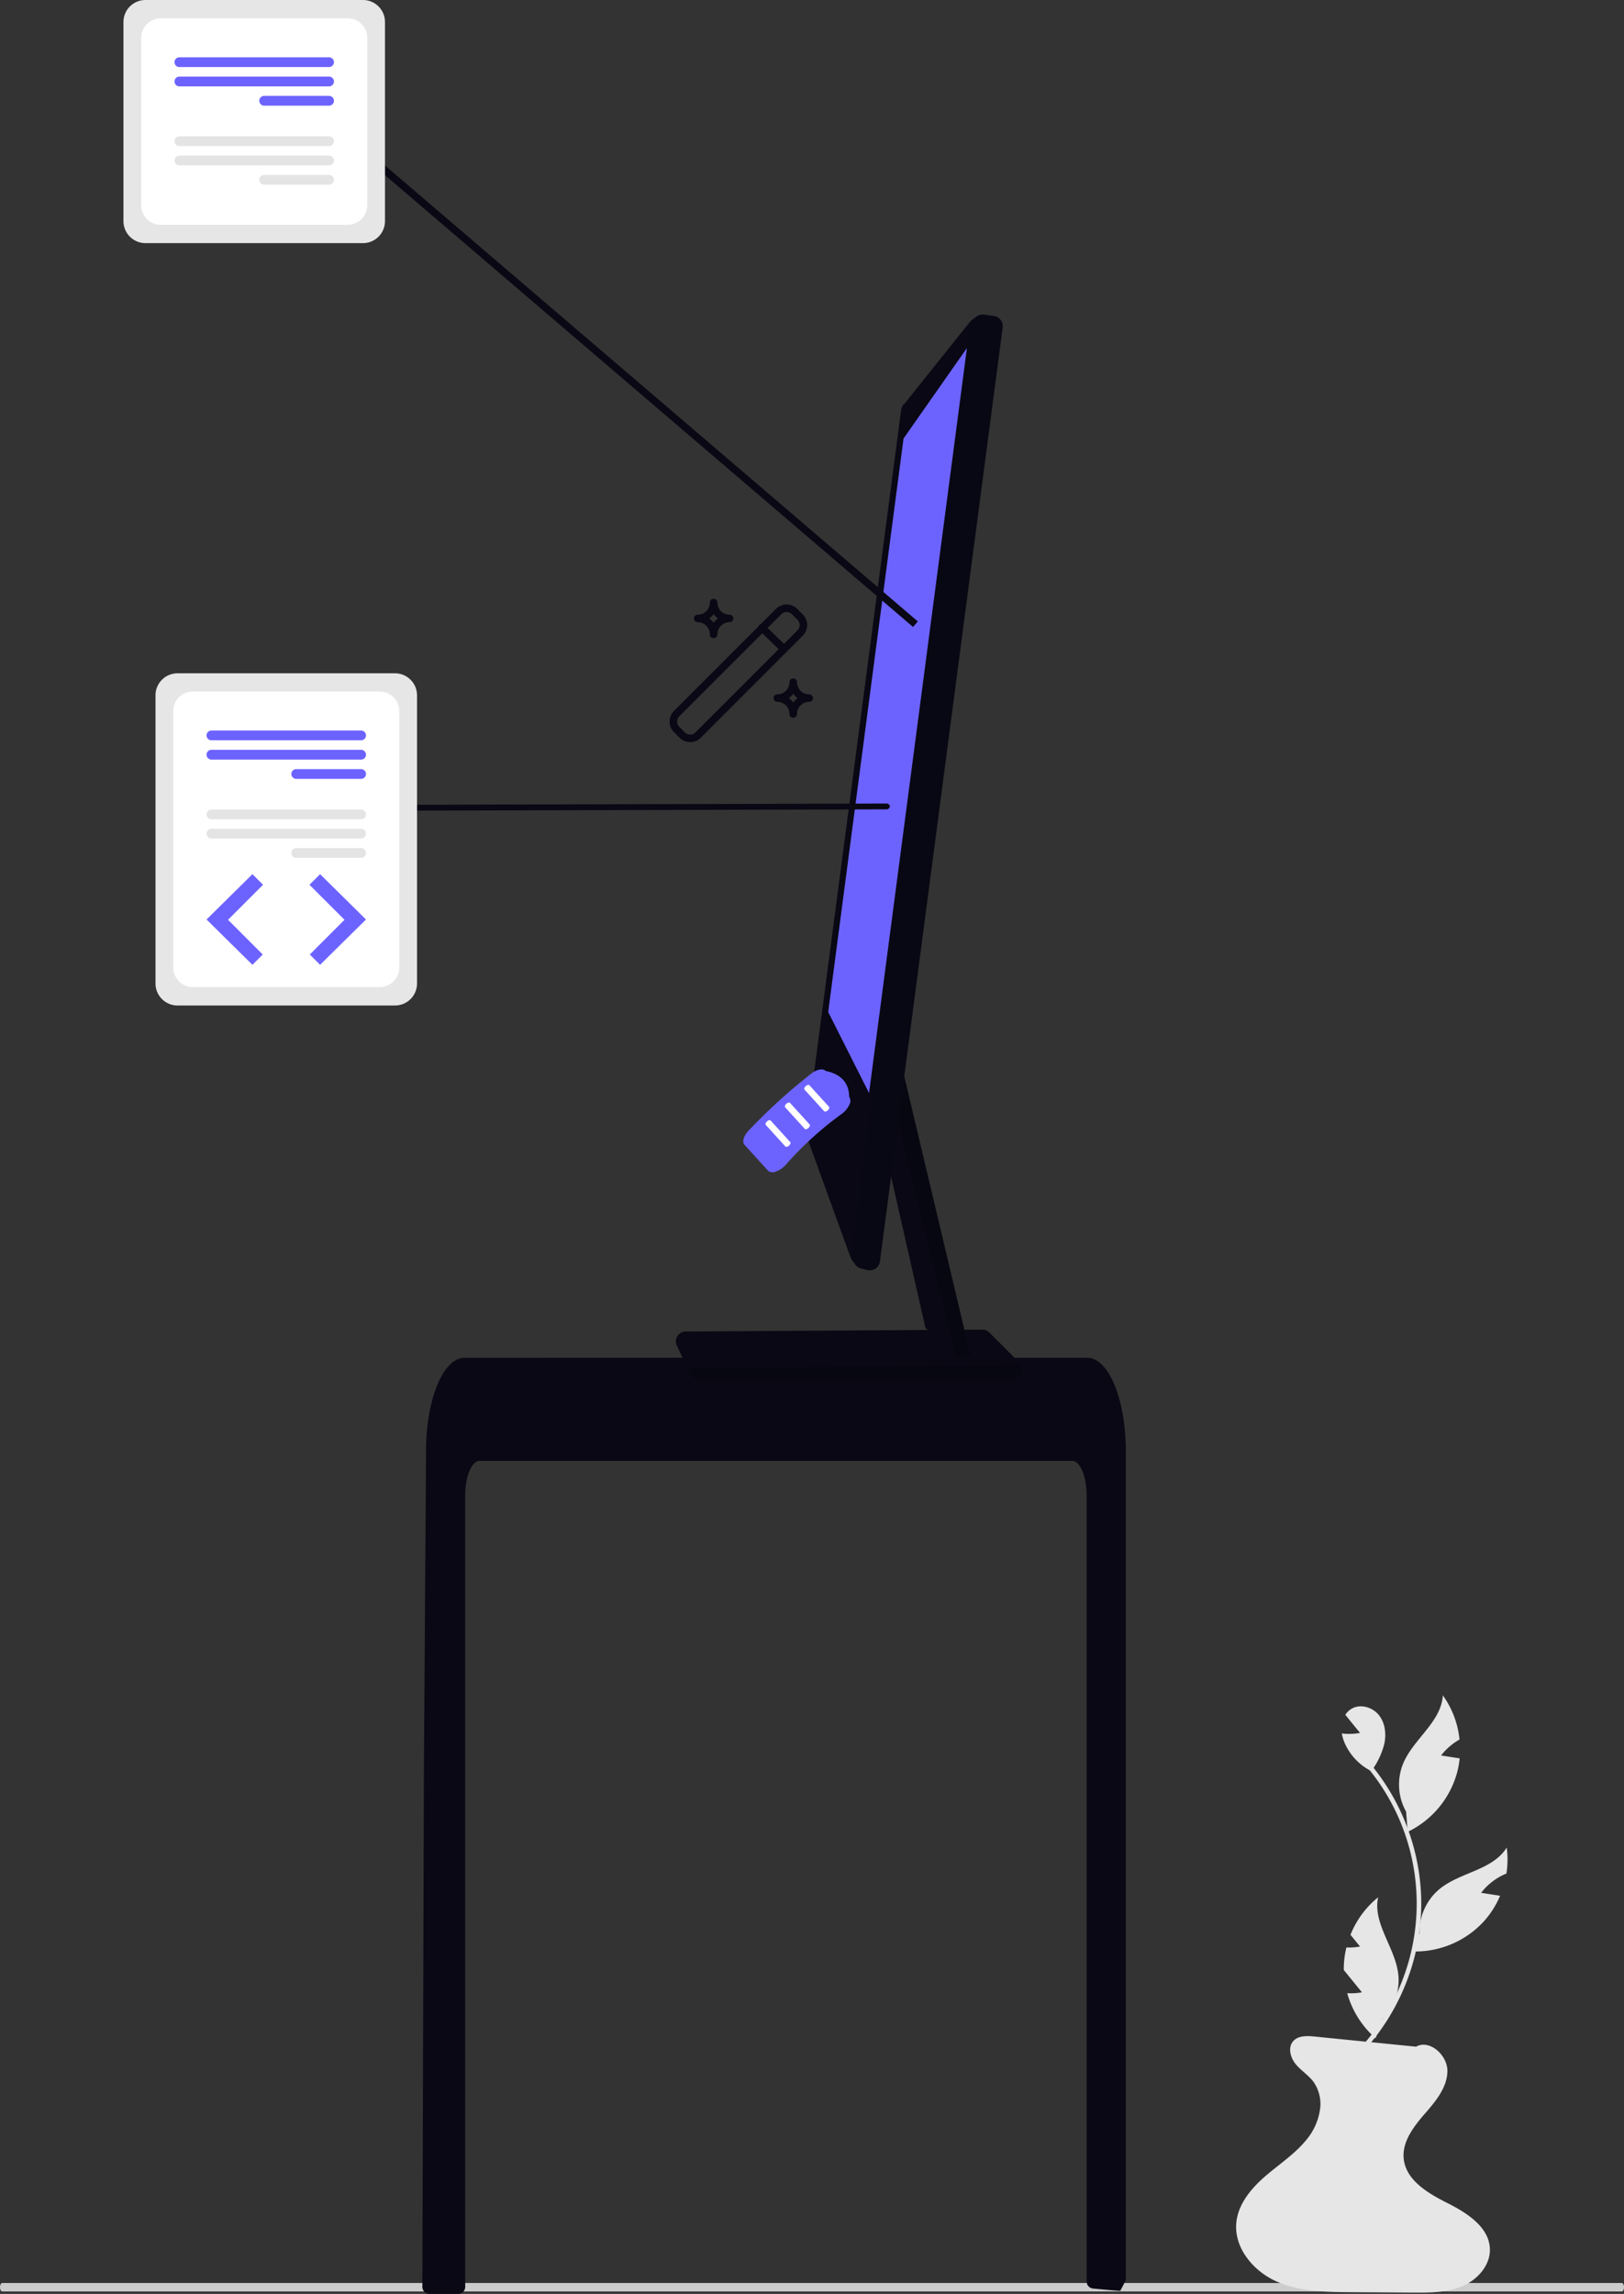<svg xmlns="http://www.w3.org/2000/svg" width="567.032" height="800.621" viewBox="0 0 567.032 800.621" xmlns:xlink="http://www.w3.org/1999/xlink" role="img" artist="Katerina Limpitsouni" source="https://undraw.co/">
  <rect x="0" y="0" width="567.032" height="800.621" fill="#333333" stroke="none"/>
  <g id="Group_249" data-name="Group 249" transform="translate(-676 -140)">
    <path id="Path_2985-536" data-name="Path 2985" d="M167.3,771a2.3,2.3,0,0,0,.228,1.047.676.676,0,0,0,.552.432H733.547c.431,0,.78-.662.78-1.479s-.349-1.479-.78-1.479H168.076a.676.676,0,0,0-.553.432A2.3,2.3,0,0,0,167.3,771Z" transform="translate(508.705 167.293)" fill="#ccc"/>
    <path id="Path_2956-537" data-name="Path 2956" d="M356.625,556.848c0-6.664,2.238-12.072,4.985-12.084H568.591c2.76.012,4.985,5.42,5,12.084v274.3a2.49,2.49,0,0,0,2.249,2.478q3.015.29,6.031.539c.05,0,.1.012.149.012,1.094.1,2.188.174,3.282.261h.013q.844-1.561,1.669-3.149a2.5,2.5,0,0,0,.283-1.155V541.172c0-1.84-.075-3.692-.2-5.52a70.734,70.734,0,0,0-.932-7.484c-2.1-11.549-6.85-19.369-12.246-19.394H356.327a5.821,5.821,0,0,0-2.288.485,8.918,8.918,0,0,0-2.822,1.977,17.5,17.5,0,0,0-2.772,3.792c-2.66,4.687-4.562,11.674-5.234,19.8,0,.075-.012.149-.012.224-.174,2.014-.261,4.065-.249,6.117l-.174,26.642-.112,15.888-.336,49.852-.124,17.7-.547,181.756h0a2.486,2.486,0,0,0,2.486,2.486h10a2.486,2.486,0,0,0,2.486-2.486Z" transform="translate(481.812 105.121)" fill="#090814"/>
    <path id="Path_2957-538" data-name="Path 2957" d="M216.883,329.908l14.4,63.347,9.2,10.077h6.637L219.762,288.155l-1.353,19.567v.014Z" transform="translate(767.82 210.08)" fill="#090814"/>
    <path id="Path_2958-539" data-name="Path 2958" d="M373.121,501.527l84.463-.535,7.5-.05,5.346-.037,6.228-.037h.05a3.437,3.437,0,0,1,2.412.995l10.517,10.518a2.715,2.715,0,0,1,.559.8,1.218,1.218,0,0,1,.162.273,3.511,3.511,0,0,1-3.158,4.9H377.783a3.481,3.481,0,0,1-3.133-1.989l-.858-1.865-1.765-3.792-2-4.277a3.407,3.407,0,0,1-.323-1.455,3.462,3.462,0,0,1,3.419-3.444Z" transform="translate(542.293 103.199)" fill="#090814"/>
    <path id="Path_2959-540" data-name="Path 2959" d="M369.7,512.082l.864,1.872a3.48,3.48,0,0,0,3.124,1.987H483.109a3.5,3.5,0,0,0,3.153-4.9,1.042,1.042,0,0,0-.159-.273Z" transform="translate(546.383 105.607)" opacity="0.17" style="isolation: isolate"/>
    <path id="Path_2960-541" data-name="Path 2960" d="M216.883,307.722v.014l23.424,95.6h5.284L218.236,288.155Z" transform="translate(769.347 210.08)" opacity="0.17" style="isolation: isolate"/>
    <path id="Path_2961-542" data-name="Path 2961" d="M375.219,501.425l33.156-252.258a3.6,3.6,0,0,1,1.367-2.387l22.825-28.569,2.051-1.579a3.642,3.642,0,0,1,2.661-.709l3.431.46a3.6,3.6,0,0,1,3.108,4.028h0L409.457,481.782v.012l-2.1,15.988-2.5,18.984v.025l-3.879,29.538a3.521,3.521,0,0,1-1.554,2.511,3.572,3.572,0,0,1-2.9.522l-2.176-.547a3.654,3.654,0,0,1-2.064-1.417l-.97-1.38-.448-.646-15.018-41.4A3.575,3.575,0,0,1,375.219,501.425Z" transform="translate(582.265 33.893)" fill="#090814"/>
    <path id="Path_2962-543" data-name="Path 2962" d="M416.9,218.212,375.192,545.377l.453.64.966,1.376a3.642,3.642,0,0,0,2.064,1.418l2.179.548a3.612,3.612,0,0,0,4.45-3.031l42.834-325.913a3.6,3.6,0,0,0-3.1-4.038l-3.44-.452a3.549,3.549,0,0,0-2.649.712Z" transform="translate(597.94 33.893)" fill="#090814" opacity="0.17" style="isolation: isolate"/>
    <path id="Path_2963-544" data-name="Path 2963" d="M266.39,97.7l-22.133,31.591L217.951,329.449l14.262,28.294Z" transform="translate(747.22 163.762)" fill="#6c63ff"/>
    <path id="Path_2980-545" data-name="Path 2980" d="M601.235,354.185v0a1.169,1.169,0,0,0-1.275-1.019l-191.8.511a1.166,1.166,0,0,0-1.266,1.022v0a1.169,1.169,0,0,0,1.275,1.019l191.8-.511a1.166,1.166,0,0,0,1.266-1.022Z" transform="translate(385.465 67.275)" fill="#090814"/>
    <path id="Path_2981-546" data-name="Path 2981" d="M418.418,454.157l8.144,8.958a2.578,2.578,0,0,0,2.76.358,8.2,8.2,0,0,0,3.486-2.389,119.2,119.2,0,0,1,19.483-17.714A8.2,8.2,0,0,0,455,440.127a2.614,2.614,0,0,0-.061-2.744c-.081-4.9-2.842-7.937-8.207-9.026-.941-.979-3.065-.607-4.97.878a197.851,197.851,0,0,0-22.026,20.026C418.06,451.035,417.493,453.14,418.418,454.157Z" transform="translate(517.56 85.432)" fill="#6c63ff"/>
    <path id="Path_2982-547" data-name="Path 2982" d="M424,433.821l6.855,7.539c.237.26.807.127,1.275-.3s.654-.98.418-1.241l-6.855-7.539c-.237-.26-.807-.127-1.275.3S423.762,433.561,424,433.821Z" transform="translate(532.912 86.486)" fill="#fff"/>
    <path id="Path_2983-548" data-name="Path 2983" d="M429.444,438.772l6.855,7.539c.237.26.807.127,1.275-.3s.654-.98.418-1.24l-6.855-7.539c-.237-.26-.807-.127-1.275.3S429.207,438.512,429.444,438.772Z" transform="translate(520.698 87.691)" fill="#fff"/>
    <path id="Path_2984-549" data-name="Path 2984" d="M434.888,443.722l6.855,7.539c.237.26.807.127,1.275-.3s.654-.98.418-1.241l-6.855-7.539c-.237-.26-.807-.127-1.275.3S434.652,443.462,434.888,443.722Z" transform="translate(508.484 88.895)" fill="#fff"/>
    <path id="Path_2988-550" data-name="Path 2988" d="M547.363,432.521h75.96A7.687,7.687,0,0,0,631,424.842V324.262a7.687,7.687,0,0,0-7.678-7.678h-75.96a7.687,7.687,0,0,0-7.678,7.678v100.58a7.687,7.687,0,0,0,7.679,7.678Z" transform="translate(190.609 58.416)" fill="#e6e6e6"/>
    <path id="Path_2989-551" data-name="Path 2989" d="M551.49,424.869h65.281a6.825,6.825,0,0,0,6.818-6.818v-89.5a6.825,6.825,0,0,0-6.818-6.818H551.49a6.825,6.825,0,0,0-6.818,6.818v89.5a6.825,6.825,0,0,0,6.818,6.818Z" transform="translate(191.822 59.633)" fill="#fff"/>
    <path id="Path_2990-552" data-name="Path 2990" d="M555.728,336.08h52.257a1.7,1.7,0,0,0,0-3.409H555.728a1.7,1.7,0,0,0,0,3.409Z" transform="translate(194.096 62.293)" fill="#6c63ff"/>
    <path id="Path_2991-553" data-name="Path 2991" d="M555.728,341.5h52.257a1.7,1.7,0,0,0,0-3.409H555.728a1.7,1.7,0,1,0,0,3.409Z" transform="translate(194.096 63.611)" fill="#6c63ff"/>
    <path id="Path_2992-554" data-name="Path 2992" d="M555.728,346.914H578.38a1.7,1.7,0,0,0,0-3.409H555.728a1.7,1.7,0,1,0,0,3.409Z" transform="translate(223.701 64.93)" fill="#6c63ff"/>
    <path id="Path_2993-555" data-name="Path 2993" d="M555.728,358.259h52.257a1.7,1.7,0,1,0,0-3.409H555.728a1.7,1.7,0,1,0,0,3.409Z" transform="translate(194.096 67.686)" fill="#e4e4e4"/>
    <path id="Path_2994-556" data-name="Path 2994" d="M555.728,363.676h52.257a1.7,1.7,0,0,0,0-3.409H555.728a1.7,1.7,0,1,0,0,3.409Z" transform="translate(194.096 69.004)" fill="#e4e4e4"/>
    <path id="Path_2995-557" data-name="Path 2995" d="M555.728,369.093H578.38a1.7,1.7,0,1,0,0-3.409H555.728a1.7,1.7,0,1,0,0,3.409Z" transform="translate(223.701 70.322)" fill="#e4e4e4"/>
    <path id="Path_2999-558" data-name="Path 2999" d="M436.47,208.557,232.691,34.256h-.323v2.559h-.622L434.806,210.5Z" transform="translate(559.99 148.33)" fill="#090814"/>
    <path id="Path_3003-559" data-name="Path 3003" d="M176.677,705.482c.8,5.885,4.8,11.2,9.946,14.665a26.284,26.284,0,0,0,3.868,2.163,33.634,33.634,0,0,0,4.573,1.678c6.857,2,14.266,2.09,21.476,2.13l21.862.14c5.745.033,11.676.033,16.982-2.17a2.443,2.443,0,0,0,.233-.1c5.212-2.25,9.653-7.2,9.526-12.855a11.6,11.6,0,0,0-1.638-5.652,16.552,16.552,0,0,0-2.423-3.169c-2.889-3-6.9-5.346-10.651-7.236-6.191-3.109-13.188-7.143-15-13.534a11.468,11.468,0,0,1-.386-2.057c-.426-4.394,1.711-8.434,4.434-12.049.266-.359.546-.719.832-1.078.612-.766,1.245-1.518,1.871-2.237.266-.306.533-.619.806-.932,2.516-2.916,5.053-6.031,6.377-9.513a13.763,13.763,0,0,0,.939-4.567c.146-5.652-6.171-11.344-10.951-8.674q-3.515-.339-7.03-.7c-2.876-.286-5.738-.572-8.608-.865h-.007c-.646-.053-1.278-.12-1.911-.186q-8.957-.889-17.9-1.791c-2.65-.26-5.765-.359-7.489,1.678-1.877,2.224-.905,5.738.952,7.982s4.434,3.821,6.178,6.138a13.365,13.365,0,0,1,2.137,10.5,18.837,18.837,0,0,1-.839,3.169,21.185,21.185,0,0,1-2.683,5.173c-3.914,5.485-9.713,9.266-14.859,13.614s-9.972,9.879-10.678,16.576c-.02.193-.04.393-.047.592a15.244,15.244,0,0,0,.107,3.169Z" transform="translate(931.066 213.895)" fill="#e6e6e6"/>
    <path id="Path_3004-560" data-name="Path 3004" d="M213.891,596.622a75.685,75.685,0,0,0,13.136-17.387,77.2,77.2,0,0,0,7.693-20.286A74.152,74.152,0,0,0,236.311,537a76.846,76.846,0,0,0-15.919-41.149q-.844-1.083-1.728-2.132c-.657-.783-1.774.344-1.122,1.122A74.251,74.251,0,0,1,212.77,595.5c-.728.718.394,1.839,1.122,1.122Z" transform="translate(935.716 261.801)" fill="#e6e6e6"/>
    <path id="Path_3005-561" data-name="Path 3005" d="M237.788,498.668a19.22,19.22,0,0,1-1.884-.822l-.092.144Z" transform="translate(918.96 260.334)" fill="#e6e6e6"/>
    <path id="Path_3006-562" data-name="Path 3006" d="M231.421,473.306a15.3,15.3,0,0,0,1.391,4.181,20.045,20.045,0,0,0,8.355,8.667c.2.106.406.22.612.32.246-.386.5-.772.739-1.158a26.856,26.856,0,0,0,3.715-8.281c.772-3.468.353-7.363-1.871-10.139s-6.451-4.021-9.52-2.224a6.7,6.7,0,0,0-2.2,2.124c.306.379.612.752.919,1.132a1.151,1.151,0,0,0,.087.1c.266.333.539.659.806.992,1.112,1.365,2.217,2.736,3.329,4.094a21.062,21.062,0,0,1-4.753.326l-.386-.02C232.24,473.393,231.827,473.359,231.421,473.306Z" transform="translate(913.083 271.707)" fill="#e6e6e6"/>
    <path id="Path_3007-563" data-name="Path 3007" d="M194.873,498.688l.426,5.552.113,1.5c.12-.06.246-.12.366-.18A32.488,32.488,0,0,0,212.734,484.8a31.559,31.559,0,0,0,.832-4.72c-2.157-.333-4.32-.672-6.477-1.005a21.262,21.262,0,0,1,6.431-5.572,32.135,32.135,0,0,0-5.825-15.411c-.559,9.307-10.305,15.225-13.873,23.832A19.36,19.36,0,0,0,194.873,498.688Z" transform="translate(972.085 273.623)" fill="#e6e6e6"/>
    <path id="Path_3008-564" data-name="Path 3008" d="M167.3,574.118c.519.027,1.039.04,1.551.033A32.532,32.532,0,0,0,192.446,563.8a31.6,31.6,0,0,0,5.812-9.1l-.133-.02c-2.157-.333-4.32-.672-6.477-1.005a21.18,21.18,0,0,1,8.821-6.724,31.725,31.725,0,0,0,.106-9.087c-4.873,7.942-16.263,8.581-23.459,14.492a19.4,19.4,0,0,0-6.624,11.2,18.254,18.254,0,0,0-.34,3.289c-.007.266-.007.526,0,.786l-.16.359Z" transform="translate(1001.506 246.955)" fill="#e6e6e6"/>
    <path id="Path_3009-565" data-name="Path 3009" d="M226.6,592.033c1.378,1.691,2.756,3.4,4.134,5.086a21.109,21.109,0,0,1-5.139.306,32.536,32.536,0,0,0,8.5,14.426c.379.373.772.739,1.172,1.085.08.073.166.146.246.22l.359-1.019.007-.007,2.037-5.639a19.265,19.265,0,0,0,5.159-9.46v-.013a18.583,18.583,0,0,0,.326-6.391c-1.138-9.247-8.954-17.561-7.01-26.675a32.268,32.268,0,0,0-9.653,13.094c1.112,1.365,2.217,2.736,3.328,4.094a21.054,21.054,0,0,1-4.753.326,31.129,31.129,0,0,0-.905,6.883c-.007.333-.007.659,0,.992.7.865,1.4,1.724,2.1,2.59a1.15,1.15,0,0,0,.087.1Z" transform="translate(920.794 238.234)" fill="#e6e6e6"/>
    <path id="Path_3010-566" data-name="Path 3010" d="M556.364,212.441h75.96A7.687,7.687,0,0,0,640,204.762v-69.5a7.687,7.687,0,0,0-7.678-7.678h-75.96a7.687,7.687,0,0,0-7.678,7.678v69.5a7.687,7.687,0,0,0,7.678,7.678Z" transform="translate(170.42 12.416)" fill="#e6e6e6"/>
    <path id="Path_3011-567" data-name="Path 3011" d="M560.49,204.789h65.281a6.825,6.825,0,0,0,6.818-6.818V139.549a6.825,6.825,0,0,0-6.818-6.818H560.49a6.825,6.825,0,0,0-6.818,6.818v58.423a6.825,6.825,0,0,0,6.818,6.818Z" transform="translate(171.633 13.668)" fill="#fff"/>
    <path id="Path_3012-568" data-name="Path 3012" d="M564.728,147.08h52.257a1.7,1.7,0,0,0,0-3.409H564.728a1.7,1.7,0,0,0,0,3.409Z" transform="translate(173.907 16.328)" fill="#6c63ff"/>
    <path id="Path_3013-569" data-name="Path 3013" d="M564.728,152.5h52.257a1.7,1.7,0,0,0,0-3.409H564.728a1.7,1.7,0,1,0,0,3.409Z" transform="translate(173.907 17.646)" fill="#6c63ff"/>
    <path id="Path_3014-570" data-name="Path 3014" d="M564.728,157.914H587.38a1.7,1.7,0,0,0,0-3.409H564.728a1.7,1.7,0,1,0,0,3.409Z" transform="translate(203.512 18.965)" fill="#6c63ff"/>
    <path id="Path_3015-571" data-name="Path 3015" d="M564.728,169.259h52.257a1.7,1.7,0,0,0,0-3.409H564.728a1.7,1.7,0,0,0,0,3.409Z" transform="translate(173.907 21.721)" fill="#e4e4e4"/>
    <path id="Path_3016-572" data-name="Path 3016" d="M564.728,174.676h52.257a1.7,1.7,0,0,0,0-3.409H564.728a1.7,1.7,0,0,0,0,3.409Z" transform="translate(173.907 23.039)" fill="#e4e4e4"/>
    <path id="Path_3017-573" data-name="Path 3017" d="M564.728,180.093H587.38a1.7,1.7,0,0,0,0-3.409H564.728a1.7,1.7,0,1,0,0,3.409Z" transform="translate(203.512 24.357)" fill="#e4e4e4"/>
    <path id="Path_4190-574" data-name="Path 4190" d="M517.641,163.221l-16.019,15.82,16.019,15.819,3.6-3.6-12.114-12.115,12.214-12.215Z" transform="translate(246.498 281.879)" fill="#6c63ff"/>
    <path id="Path_4191-575" data-name="Path 4191" d="M609.308,163.221l16.019,15.82L609.308,194.86l-3.6-3.6,12.114-12.115L605.6,166.926Z" transform="translate(178.459 281.879)" fill="#6c63ff"/>
    <g id="Group_248" data-name="Group 248" transform="translate(111.163 69.576)">
      <path id="Rectangle_895_-_Outline-576" data-name="Rectangle 895 - Outline" d="M5.241,2.62a2.623,2.623,0,0,0-2.62,2.62V55.6a2.623,2.623,0,0,0,2.62,2.62H7.987a2.623,2.623,0,0,0,2.62-2.62V5.241a2.623,2.623,0,0,0-2.62-2.62H5.241m0-2.62H7.987a5.241,5.241,0,0,1,5.241,5.241V55.6a5.241,5.241,0,0,1-5.241,5.241H5.241A5.241,5.241,0,0,1,0,55.6V5.241A5.241,5.241,0,0,1,5.241,0Z" transform="translate(839.484 279.236) rotate(45)" fill="#090814"/>
      <path id="Path_4210-577" data-name="Path 4210" d="M22.988,15.024a1.306,1.306,0,0,1-.909-.367L14.4,7.253A1.31,1.31,0,1,1,16.22,5.367l7.678,7.4a1.31,1.31,0,0,1-.91,2.253Z" transform="translate(815.549 283.193)" fill="#090814"/>
      <path id="Path_4211-578" data-name="Path 4211" d="M12.87,15.74a1.31,1.31,0,0,1-1.31-1.31,4.255,4.255,0,0,0-4.25-4.25,1.31,1.31,0,1,1,0-2.62,4.255,4.255,0,0,0,4.25-4.25,1.31,1.31,0,0,1,2.62,0,4.255,4.255,0,0,0,4.25,4.25,1.31,1.31,0,0,1,0,2.62,4.255,4.255,0,0,0-4.25,4.25A1.31,1.31,0,0,1,12.87,15.74ZM11.341,8.87A6.931,6.931,0,0,1,12.87,10.4,6.931,6.931,0,0,1,14.4,8.87,6.931,6.931,0,0,1,12.87,7.341,6.931,6.931,0,0,1,11.341,8.87Z" transform="translate(801.135 277.405)" fill="#090814"/>
      <path id="Path_4212-579" data-name="Path 4212" d="M22.87,25.74a1.31,1.31,0,0,1-1.31-1.31,4.255,4.255,0,0,0-4.25-4.25,1.31,1.31,0,1,1,0-2.62,4.255,4.255,0,0,0,4.25-4.25,1.31,1.31,0,1,1,2.62,0,4.255,4.255,0,0,0,4.25,4.25,1.31,1.31,0,0,1,0,2.62,4.255,4.255,0,0,0-4.25,4.25A1.31,1.31,0,0,1,22.87,25.74Zm-1.529-6.87A6.931,6.931,0,0,1,22.87,20.4,6.931,6.931,0,0,1,24.4,18.87a6.931,6.931,0,0,1-1.529-1.529A6.931,6.931,0,0,1,21.341,18.87Z" transform="translate(818.934 295.205)" fill="#090814"/>
    </g>
  </g>
</svg>